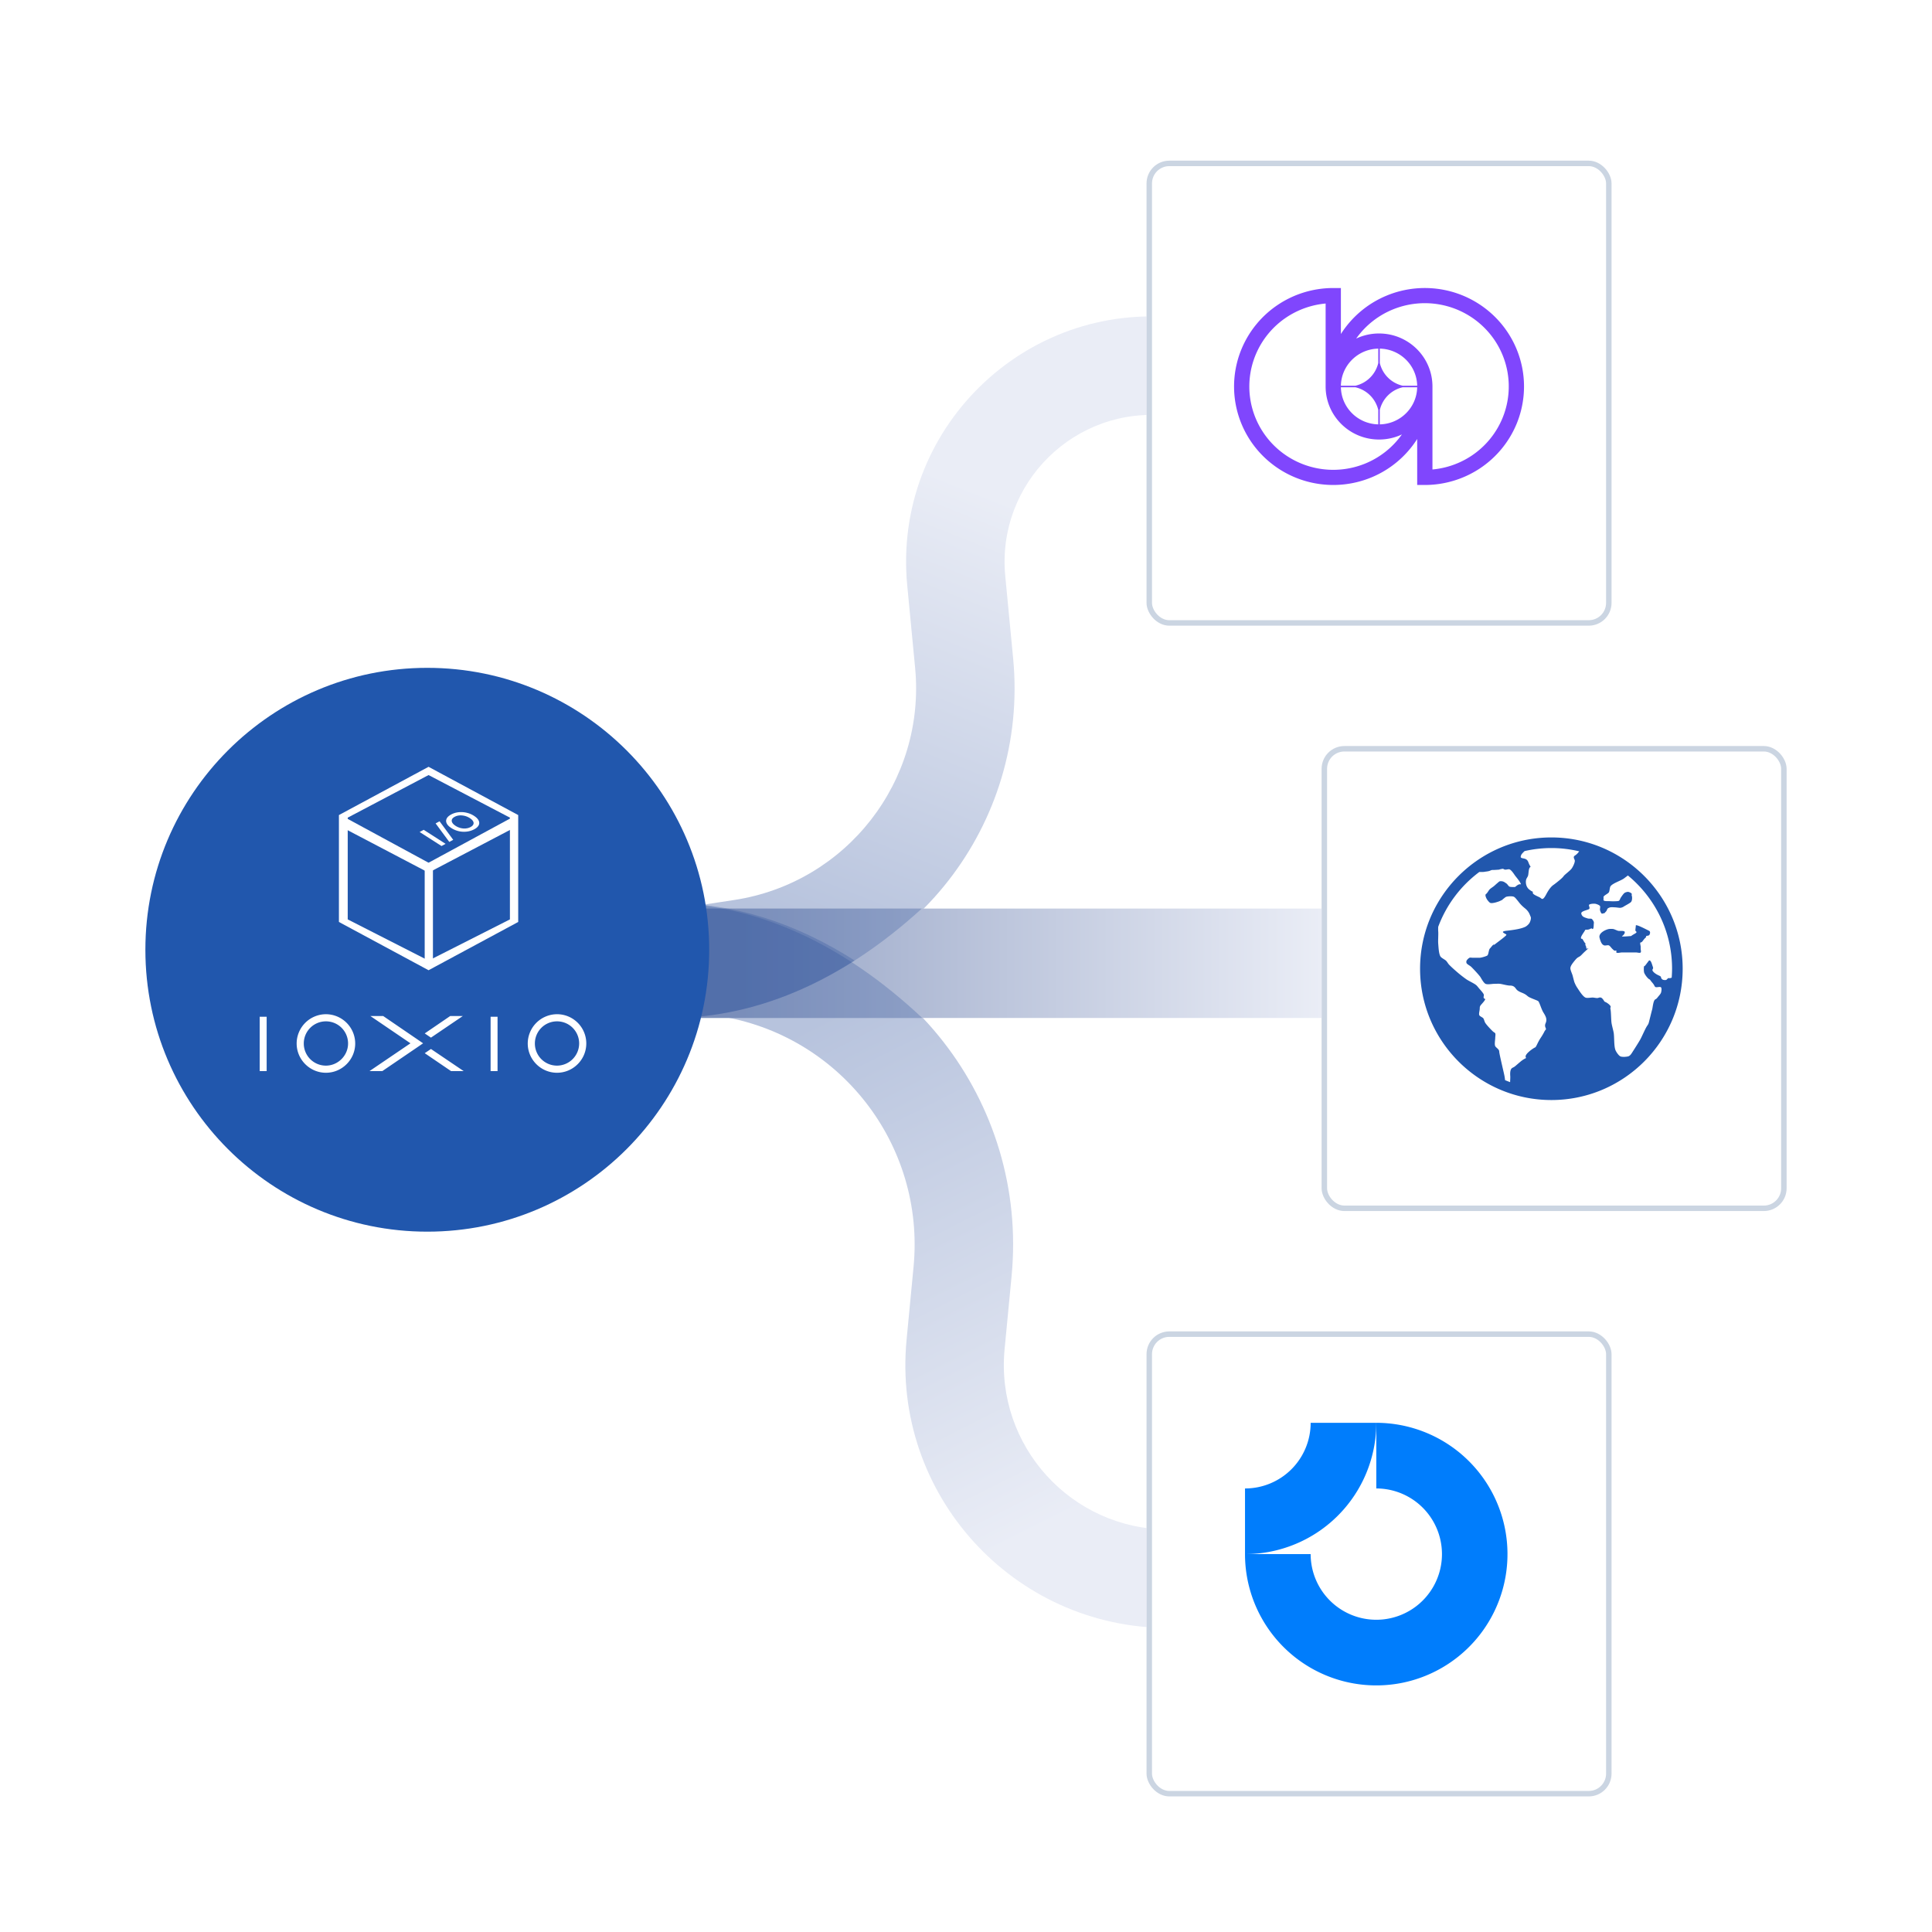 <svg xmlns="http://www.w3.org/2000/svg" fill="none" viewBox="0 0 300 300"><path fill="#fff" d="M0 0h300v300H0z"/><g filter="url(#a)"><g filter="url(#b)"><rect width="72.207" height="72.207" x="205.217" y="113.896" fill="#fff" rx="3.538"/><rect width="71.358" height="71.358" x="205.642" y="114.321" stroke="#CBD5E2" stroke-width=".849" rx="3.113"/></g></g><path fill="#2157AD" d="M253.802 145.013c-.618.344-.441.337-.618.344-.326.015-1.51.138-1.304 0 .206-.137.356-.329.395-.48.013-.051.034-.168 0-.206-.168-.193-.764-.076-1.012-.138-.196-.047-.558-.239-.756-.275a2.715 2.715 0 0 0-.686 0c-.489.09-1.647.618-1.441 1.374.206.755.39 1.053.712 1.167.172.062.56-.069.729 0 .179.074.404.419.549.549.082.074.239.238.343.275.065.022.226-.048.274 0 .049.049-.048.226 0 .275.146.146.618 0 .825 0h2.265c.172 0 .566.121.687 0 .097-.097 0-.412 0-.549v-.344c0-.167-.163-.631 0-.67.069-.016.119.046.342-.256.481-.652.522-.454.481-.652-.026-.128.386-.117.481-.206.124-.118.274-.548 0-.687l-.55-.275c-.36-.179-1.51-.755-1.51-.548 0 .206-.068.548-.068.755 0 .206.48.205-.138.547Z"/><path fill="#2157AD" d="M240.896 130.037c-11.242 0-20.388 9.146-20.388 20.387 0 11.242 9.146 20.389 20.388 20.389s20.388-9.147 20.388-20.389c0-11.241-9.146-20.387-20.388-20.387Zm18.741 20.387c0 .469-.023.931-.057 1.391-.088.026-.164.05-.217.06-.343.069 0 0-.206 0s-.302.22-.411.275c-.108.054-.366.033-.481 0-.13-.035-.344-.206-.344-.411 0-.206-.549-.275-1.03-.687-.479-.412-.257-.515-.205-.686.025-.083-.038-.26-.069-.342-.086-.238-.23-.857-.481-.894-.095-.013-.212.2-.274.275-.133.159-.48.687-.55.62-.069-.067-.092.788 0 1.028.119.308.527.886.824 1.029.144.069 0 0 .412.481.412.48.316.558.482.686.175.138.74-.095.891.069.14.151.063.628 0 .824-.071.223-.342.481-.549.755-.206.274-.32.246-.412.343-.267.286-.343 1.305-.412 1.511-.07.206-.48 1.922-.549 2.128-.068.206-.203.363-.275.48-.303.49-.749 1.557-1.029 2.06-.316.565-1.236 1.99-1.373 2.196-.137.207-.328.37-.481.413-.297.082-.958.134-1.236 0-.274-.134-.639-.679-.754-.961-.252-.624-.169-2.013-.275-2.678-.064-.399-.291-1.176-.343-1.576-.064-.494-.069-1.578-.137-1.99-.069-.412-.045-.319 0-.412.124-.264-.619-.756-.825-.824-.205-.069-.205-.275-.48-.55-.274-.275-.518-.1-.686-.068-.187.034-.565-.06-.755-.069-.292-.013-.904.124-1.168 0-.462-.218-1.014-1.157-1.303-1.579a4.6 4.6 0 0 1-.413-.824c-.068-.205-.205-.772-.275-1.029-.08-.294-.37-.865-.342-1.167.032-.361.411-.824.754-1.236.343-.412.504-.428.687-.549.294-.193.275-.275 1.029-.961.756-.686 0 0 0-.344 0-.343-.22-.483-.137-.617.072-.118 0 0-.275-.48-.274-.481-.234-.293-.343-.344-.32-.151.48-1.097.549-1.304.07-.206.343 0 .755-.206s.31-.012.412 0c.211.026.181-.613.206-.824a.875.875 0 0 0 0-.275c-.045-.14-.211-.413-.342-.481-.139-.071-.412 0-.618-.068-.207-.069-.481-.137-.687-.275-.206-.137-.357-.471-.275-.618.158-.281.962-.412 1.168-.549.205-.137 0-.412 0-.618 0-.206.774-.266 1.029-.206.187.044.585.18.686.343.082.132-.035.468 0 .618.036.149.138.479.274.549.092.048.308-.059.413-.068.072-.007 0 0 .205-.206.207-.207.189-.374.276-.481.072-.09.299-.179.411-.206.201-.047.619-.009.824 0 .191.009.565.079.755.069a1.15 1.15 0 0 0 .549-.206c.206-.137.893-.481 1.099-.686.205-.206.205-.756.137-.961-.069-.206.008-.207 0-.275-.019-.162-.389-.318-.549-.344-.141-.022-.429.062-.549.137-.206.131-.479.555-.618.755-.079.115-.163.4-.275.481-.071.052-.255.06-.343.069a8.575 8.575 0 0 1-1.099 0c-.242-.017-.801.046-.96-.137-.033-.038 0-.106 0-.201v-.146c0-.095-.022-.156 0-.201.113-.244.677-.462.824-.688.135-.209.12-.763.274-.961.377-.485 1.646-.853 2.128-1.235.13-.103.348-.254.552-.423 4.186 3.439 6.862 8.654 6.862 14.482Zm-14.423-18.232a2.36 2.36 0 0 1-.679.672c-.344.205-.018.567 0 .755.03.329-.291.964-.48 1.235-.244.348-1.099.962-1.236 1.167-.137.207-.45.479-.617.619-.235.195-.756.618-.962.754-.206.137-.618.481-1.124 1.442-.506.961-.662.787-.867.618-.294-.244-1.353-.53-1.236-.893.054-.167 0 0-.548-.434-.549-.435-.588-1.164-.481-1.557.039-.148.222-.405.275-.549.123-.331.064-1.154.343-1.372.158-.125 0 0-.275-.755s-.942-.491-1.167-.755c-.068-.081.025-.318.069-.413.055-.122.25-.315.343-.412.044-.045.103-.101.167-.16a18.74 18.74 0 0 1 4.158-.47c1.485 0 2.929.179 4.317.508Zm-15.507 3.208c.938 0 .563-.002 1.098-.069.549-.069.569-.15.756-.206.231-.069 0 0 .961-.069s0 0 .383-.068c.382-.069.441-.138.647 0 .206.138.625-.058.824 0 .292.085.686.685.824.892.137.206.685.824.892 1.235.206.413 0 0-.48.344s-.276.274-.481.274c-.206 0-.585.017-.755-.069-.149-.074-.316-.394-.46-.48-.228-.136-.464-.407-1.01-.343-.116.014-.291.202-.383.275-.143.113-.409.365-.549.481-.167.137-.542.367-.686.53-.149.166-.344.568-.55.705-.206.137.07.709.206.892.101.136.321.423.481.48.243.09.823-.068 1.029-.136.205-.069.275-.069.687-.276.412-.206 0 0 .274-.206.275-.206.356-.302.501-.342.277-.078.882-.11 1.147 0 .179.073.424.399.549.548.274.325.481.687 1.167 1.236.686.549.755 1.029.893 1.304.137.275-.069.824-.206 1.03-.138.206-.431.46-.618.549-.676.322-1.717.481-2.932.617-1.213.138-.021.481 0 .619.023.137-1.119.961-1.737 1.441-.618.48 0 0-.206.069s-.412.413-.618.619c-.206.205-.206.96-.412 1.097-.206.139-.962.344-1.167.344h-1.098c-.206 0-.369-.046-.481 0-.156.065-.415.323-.481.48a.59.59 0 0 0 0 .343c.096.198.526.401.688.549.394.362 1.304 1.374 1.442 1.58.137.205.515.946.823 1.097.308.152 1.029 0 1.373 0 .216 0 .649-.026.864 0 .404.049 1.127.275 1.603.275s.688.227.828.412c.178.236.275.412.962.687.685.274.769.449 1.015.618.345.236 1.318.548 1.523.686.207.137.482 1.235.825 1.784.343.55.618 1.03.343 1.648-.275.618.206.824 0 1.029-.206.206-.206.413-.755 1.236-.549.824-.687 1.441-.892 1.51-.206.068-1.66 1.037-1.442 1.51.122.266 0 0-.891.755-.893.755-.756.687-1.168.893-.412.206-.367.967-.343 1.304.015.223-.017.576-.022.923a20.094 20.094 0 0 1-.787-.31 8.78 8.78 0 0 0-.084-.613c-.068-.412-.824-3.501-.824-3.844 0-.344-.504-.593-.618-.824-.143-.293 0-.978 0-1.304 0-.172.075-.531 0-.687-.047-.099-.264-.198-.343-.274-.333-.317-.974-.985-1.219-1.374-.1-.157-.178-.538-.291-.686-.119-.155-.54-.3-.618-.48-.109-.253.068-.686.068-1.098 0-.413.206-.481.638-1.03.433-.549.05-.343-.02-.549-.069-.206.07-.343 0-.55-.069-.206-.499-.681-.686-.891-.12-.137-.34-.433-.48-.55-.337-.28-1.147-.647-1.511-.892a19.343 19.343 0 0 1-1.167-.892c-.41-.343-1.219-1.047-1.578-1.441-.115-.129-.291-.428-.412-.55-.198-.2-.746-.445-.893-.686-.259-.433-.299-1.487-.342-1.991-.041-.479.044-1.443 0-1.923-.015-.156-.007-.403-.005-.671a18.816 18.816 0 0 1 6.387-8.526Z"/><path fill="url(#c)" fill-rule="evenodd" d="m104.679 156.709 6.805 1.033c18.858 2.863 32.192 19.96 30.375 38.947l-1.087 11.364c-2.295 23.986 16.564 44.736 40.659 44.736v-15.291c-15.075 0-26.874-12.982-25.438-27.988l1.088-11.365c2.59-27.066-16.42-51.44-43.302-55.52l-6.806-1.033-2.294 15.117Z" clip-rule="evenodd"/><path fill="url(#d)" fill-rule="evenodd" d="m104.679 141.167 9.302-1.412c17.457-2.65 29.801-18.477 28.119-36.053l-1.224-12.794c-2.309-24.129 18.184-44.261 42.268-41.525l-1.726 15.193c-14.428-1.639-26.704 10.421-25.321 24.876l1.224 12.793c2.456 25.656-15.564 48.76-41.045 52.628l-9.303 1.412-2.294-15.118Z" clip-rule="evenodd"/><path fill="url(#e)" d="M61.652 141.08h143.565v16.99H61.652z"/><g filter="url(#f)"><g filter="url(#g)"><rect width="72.207" height="72.207" x="178.033" y="204.793" fill="#fff" rx="3.538"/><rect width="71.358" height="71.358" x="178.458" y="205.217" stroke="#CBD5E2" stroke-width=".849" rx="3.113"/></g></g><g filter="url(#h)"><g filter="url(#i)"><rect width="72.207" height="72.207" x="178.033" y="23" fill="#fff" rx="3.538"/><rect width="71.358" height="71.358" x="178.458" y="23.425" stroke="#CBD5E2" stroke-width=".849" rx="3.113"/></g><g clip-path="url(#j)"><path fill="#8046FD" fill-rule="evenodd" d="M192.798 53.677a15.19 15.19 0 0 0-.877 8.835 15.264 15.264 0 0 0 4.216 7.829 15.436 15.436 0 0 0 7.886 4.185c2.988.59 6.085.287 8.899-.87a15.38 15.38 0 0 0 7.139-5.978v7.142h1.185c3.046 0 6.024-.897 8.557-2.578a15.316 15.316 0 0 0 5.673-6.862 15.188 15.188 0 0 0 .877-8.835 15.263 15.263 0 0 0-4.216-7.829 15.435 15.435 0 0 0-7.886-4.185 15.51 15.51 0 0 0-8.9.87 15.379 15.379 0 0 0-7.138 5.978v-7.141h-1.185c-3.046 0-6.024.896-8.557 2.577a15.316 15.316 0 0 0-5.673 6.862Zm13.045 5.852V46.644a13.1 13.1 0 0 0-6.056 2.127 12.958 12.958 0 0 0-4.8 5.806 12.854 12.854 0 0 0-.742 7.476 12.916 12.916 0 0 0 3.567 6.624 13.065 13.065 0 0 0 6.673 3.541c2.529.5 5.149.243 7.531-.736a13.021 13.021 0 0 0 5.673-4.511 8.312 8.312 0 0 1-3.552.791c-4.581 0-8.294-3.686-8.294-8.233Zm16.588 12.884V59.53c0-4.548-3.714-8.234-8.294-8.234a8.309 8.309 0 0 0-3.552.791 13.015 13.015 0 0 1 5.673-4.511 13.124 13.124 0 0 1 7.531-.736c2.528.499 4.85 1.731 6.673 3.54a12.862 12.862 0 0 1 2.825 14.1 12.958 12.958 0 0 1-4.8 5.808 13.101 13.101 0 0 1-6.056 2.126Zm-8.413-7.004c-3.177-.062-5.742-2.608-5.804-5.763h2.241a4.729 4.729 0 0 1 3.563 3.537v2.226Zm.237 0c3.178-.062 5.743-2.608 5.805-5.763h-2.241a4.729 4.729 0 0 0-3.564 3.538v2.225Zm5.805-5.998c-.062-3.155-2.627-5.7-5.805-5.763v2.225a4.73 4.73 0 0 0 3.563 3.538h2.242Zm-6.042-5.763c-3.177.062-5.742 2.608-5.804 5.763h2.242a4.728 4.728 0 0 0 3.562-3.537v-2.226Z" clip-rule="evenodd"/></g></g><g fill="#007DFC" fill-rule="evenodd" clip-path="url(#k)" clip-rule="evenodd"><path d="M219.376 232.845a10.199 10.199 0 0 0-5.664-1.718v-10.194a20.39 20.39 0 0 1 3.978 40.384 20.388 20.388 0 0 1-24.366-19.996h10.194a10.199 10.199 0 0 0 6.293 9.418 10.194 10.194 0 0 0 9.565-17.894Z"/><path d="M203.518 220.933a10.187 10.187 0 0 1-10.194 10.194v10.194c2.678 0 5.329-.527 7.802-1.552a20.376 20.376 0 0 0 11.034-11.034 20.379 20.379 0 0 0 1.552-7.802h-10.194Z"/></g><path fill="#254A98" fill-opacity=".26" fill-rule="evenodd" d="M82.04 158.07h22.038c13.702 0 26.995-5.962 39.059-16.99H82.04v16.99Z" clip-rule="evenodd"/><path fill="#254A98" fill-opacity=".26" fill-rule="evenodd" d="M103.333 140.231c14.013.031 27.596 6.297 39.871 17.839H81.191v-17.839h22.142Z" clip-rule="evenodd"/><path fill="#254A98" fill-opacity=".26" fill-rule="evenodd" d="M82.04 140.231v17.838h22.038c9.856 0 19.499-3.084 28.626-8.919-9.127-5.835-18.77-8.919-28.626-8.919H82.04Z" clip-rule="evenodd"/><circle cx="66.35" cy="147.477" r="43.775" fill="#2157AD"/><path fill="#fff" fill-rule="evenodd" d="M50.61 157.487a4.559 4.559 0 0 0-4.546 4.546c0 2.5 2.046 4.545 4.546 4.545 2.5 0 4.546-2.045 4.546-4.545a4.559 4.559 0 0 0-4.546-4.546Zm0 7.983a3.431 3.431 0 0 1-3.438-3.437 3.431 3.431 0 0 1 3.438-3.438 3.431 3.431 0 0 1 3.438 3.438c0 1.875-1.563 3.437-3.438 3.437Zm-9.204-7.586h-1.08v8.438h1.08v-8.438Zm34.774 0h1.08v8.438h-1.08v-8.438Zm10.314-.397a4.559 4.559 0 0 0-4.546 4.546c0 2.5 2.045 4.545 4.546 4.545 2.5 0 4.545-2.045 4.545-4.545a4.54 4.54 0 0 0-4.545-4.546Zm0 7.983a3.431 3.431 0 0 1-3.438-3.437 3.431 3.431 0 0 1 3.438-3.438 3.431 3.431 0 0 1 3.437 3.438 3.45 3.45 0 0 1-3.437 3.437Zm-28.979-7.699h1.989l5.2 3.551.994.682-.995.682-5.341 3.637h-1.989l6.364-4.319-6.222-4.233Zm8.438 5.768 4.091 2.784h1.96l-5.085-3.438-.966.654Zm3.95-5.768h1.96l-4.944 3.352-.966-.653 3.95-2.699ZM65.946 150.23v-16.221h1.28v16.221h-1.28Z" clip-rule="evenodd"/><path fill="#fff" fill-rule="evenodd" d="M53.118 128.46v-1.776l13.428 7.28 13.429-7.28v1.776l-13.428 7.043-13.429-7.043Z" clip-rule="evenodd"/><path fill="#fff" fill-rule="evenodd" d="m66.547 119.069 13.92 7.495v16.598l-13.92 7.495-13.92-7.495v-16.598l13.92-7.495Zm-12.553 7.893v15.802l12.553 6.399 12.632-6.399v-15.802l-12.632-6.612-12.553 6.612Z" clip-rule="evenodd"/><path fill="#fff" d="m68.556 131.368-3.396-2.175.633-.341 3.4 2.181-.637.335Zm1.207-.638-2.122-2.872.614-.33 2.12 2.88-.612.322Zm3.848-1.944a3.147 3.147 0 0 1-.85.3 3.622 3.622 0 0 1-2.918-.675 2.41 2.41 0 0 1-.2-.176 1.711 1.711 0 0 1-.156-.181 1.347 1.347 0 0 1-.116-.187 1.011 1.011 0 0 1-.071-.189.766.766 0 0 1-.01-.372.876.876 0 0 1 .064-.184c.03-.063.066-.122.108-.178.046-.06.098-.116.154-.167.063-.058.13-.11.2-.158a2.964 2.964 0 0 1 1.1-.453 3.48 3.48 0 0 1 .624-.064c.105-.002.21 0 .315.008a3.467 3.467 0 0 1 .628.097 3.552 3.552 0 0 1 1.382.66c.068.055.134.115.196.177.055.057.106.117.153.181.043.059.08.122.112.187.029.06.051.123.067.187a.78.78 0 0 1-.066.549c-.03.061-.068.12-.111.174-.048.059-.1.115-.156.165a1.87 1.87 0 0 1-.2.155c-.08.053-.163.102-.248.146l-.001-.002Zm-.557-.357a1.355 1.355 0 0 0 .278-.191.717.717 0 0 0 .163-.218.521.521 0 0 0 .045-.238.536.536 0 0 0-.023-.122.673.673 0 0 0-.053-.126.932.932 0 0 0-.083-.125 1.348 1.348 0 0 0-.249-.245 2.6 2.6 0 0 0-1.158-.513 2.87 2.87 0 0 0-.416-.041c-.069-.001-.138 0-.206.008a2.082 2.082 0 0 0-.391.069 1.805 1.805 0 0 0-.507.236c-.044.03-.085.063-.123.099a.716.716 0 0 0-.092.108.564.564 0 0 0-.094.235.612.612 0 0 0 .083.374 1.27 1.27 0 0 0 .198.252 2.417 2.417 0 0 0 .491.349c.063.034.126.067.19.093a3.022 3.022 0 0 0 .4.139 2.843 2.843 0 0 0 .409.07c.07.006.133.009.2.009.066 0 .133 0 .2-.009.066-.01.132-.016.2-.028a1.744 1.744 0 0 0 .367-.107c.057-.023.112-.048.166-.077l.005-.001Z"/><defs><filter id="a" width="74.155" height="74.155" x="204.244" y="113.409" color-interpolation-filters="sRGB" filterUnits="userSpaceOnUse"><feFlood flood-opacity="0" result="BackgroundImageFix"/><feColorMatrix in="SourceAlpha" result="hardAlpha" values="0 0 0 0 0 0 0 0 0 0 0 0 0 0 0 0 0 0 127 0"/><feOffset dy=".487"/><feGaussianBlur stdDeviation=".487"/><feComposite in2="hardAlpha" operator="out"/><feColorMatrix values="0 0 0 0 0.063 0 0 0 0 0.094 0 0 0 0 0.157 0 0 0 0.05 0"/><feBlend in2="BackgroundImageFix" result="effect1_dropShadow_155_915"/><feBlend in="SourceGraphic" in2="effect1_dropShadow_155_915" result="shape"/></filter><filter id="b" width="79.315" height="79.315" x="201.664" y="111.803" color-interpolation-filters="sRGB" filterUnits="userSpaceOnUse"><feFlood flood-opacity="0" result="BackgroundImageFix"/><feColorMatrix in="SourceAlpha" result="hardAlpha" values="0 0 0 0 0 0 0 0 0 0 0 0 0 0 0 0 0 0 127 0"/><feMorphology in="SourceAlpha" operator="dilate" radius=".487" result="effect1_dropShadow_155_915"/><feOffset dy="1.46"/><feGaussianBlur stdDeviation="1.534"/><feComposite in2="hardAlpha" operator="out"/><feColorMatrix values="0 0 0 0 0 0 0 0 0 0 0 0 0 0 0 0 0 0 0.08 0"/><feBlend in2="BackgroundImageFix" result="effect1_dropShadow_155_915"/><feBlend in="SourceGraphic" in2="effect1_dropShadow_155_915" result="shape"/></filter><filter id="f" width="74.155" height="74.155" x="177.06" y="204.306" color-interpolation-filters="sRGB" filterUnits="userSpaceOnUse"><feFlood flood-opacity="0" result="BackgroundImageFix"/><feColorMatrix in="SourceAlpha" result="hardAlpha" values="0 0 0 0 0 0 0 0 0 0 0 0 0 0 0 0 0 0 127 0"/><feOffset dy=".487"/><feGaussianBlur stdDeviation=".487"/><feComposite in2="hardAlpha" operator="out"/><feColorMatrix values="0 0 0 0 0.063 0 0 0 0 0.094 0 0 0 0 0.157 0 0 0 0.05 0"/><feBlend in2="BackgroundImageFix" result="effect1_dropShadow_155_915"/><feBlend in="SourceGraphic" in2="effect1_dropShadow_155_915" result="shape"/></filter><filter id="g" width="79.315" height="79.315" x="174.48" y="202.699" color-interpolation-filters="sRGB" filterUnits="userSpaceOnUse"><feFlood flood-opacity="0" result="BackgroundImageFix"/><feColorMatrix in="SourceAlpha" result="hardAlpha" values="0 0 0 0 0 0 0 0 0 0 0 0 0 0 0 0 0 0 127 0"/><feMorphology in="SourceAlpha" operator="dilate" radius=".487" result="effect1_dropShadow_155_915"/><feOffset dy="1.46"/><feGaussianBlur stdDeviation="1.534"/><feComposite in2="hardAlpha" operator="out"/><feColorMatrix values="0 0 0 0 0 0 0 0 0 0 0 0 0 0 0 0 0 0 0.08 0"/><feBlend in2="BackgroundImageFix" result="effect1_dropShadow_155_915"/><feBlend in="SourceGraphic" in2="effect1_dropShadow_155_915" result="shape"/></filter><filter id="h" width="74.155" height="74.155" x="177.06" y="22.513" color-interpolation-filters="sRGB" filterUnits="userSpaceOnUse"><feFlood flood-opacity="0" result="BackgroundImageFix"/><feColorMatrix in="SourceAlpha" result="hardAlpha" values="0 0 0 0 0 0 0 0 0 0 0 0 0 0 0 0 0 0 127 0"/><feOffset dy=".487"/><feGaussianBlur stdDeviation=".487"/><feComposite in2="hardAlpha" operator="out"/><feColorMatrix values="0 0 0 0 0.063 0 0 0 0 0.094 0 0 0 0 0.157 0 0 0 0.05 0"/><feBlend in2="BackgroundImageFix" result="effect1_dropShadow_155_915"/><feBlend in="SourceGraphic" in2="effect1_dropShadow_155_915" result="shape"/></filter><filter id="i" width="79.315" height="79.315" x="174.48" y="20.907" color-interpolation-filters="sRGB" filterUnits="userSpaceOnUse"><feFlood flood-opacity="0" result="BackgroundImageFix"/><feColorMatrix in="SourceAlpha" result="hardAlpha" values="0 0 0 0 0 0 0 0 0 0 0 0 0 0 0 0 0 0 127 0"/><feMorphology in="SourceAlpha" operator="dilate" radius=".487" result="effect1_dropShadow_155_915"/><feOffset dy="1.46"/><feGaussianBlur stdDeviation="1.534"/><feComposite in2="hardAlpha" operator="out"/><feColorMatrix values="0 0 0 0 0 0 0 0 0 0 0 0 0 0 0 0 0 0 0.08 0"/><feBlend in2="BackgroundImageFix" result="effect1_dropShadow_155_915"/><feBlend in="SourceGraphic" in2="effect1_dropShadow_155_915" result="shape"/></filter><linearGradient id="c" x1="162.318" x2="123.666" y1="237.074" y2="160.194" gradientUnits="userSpaceOnUse"><stop stop-color="#EAEDF6"/><stop offset="1" stop-color="#B7C3DD"/></linearGradient><linearGradient id="d" x1="155.097" x2="127.913" y1="77.368" y2="145.328" gradientUnits="userSpaceOnUse"><stop stop-color="#EAEDF6"/><stop offset="1" stop-color="#B7C3DD"/></linearGradient><linearGradient id="e" x1="205.217" x2="115.171" y1="151.699" y2="151.699" gradientUnits="userSpaceOnUse"><stop stop-color="#EAEDF6"/><stop offset="1" stop-color="#98A6C7"/></linearGradient><clipPath id="j"><path fill="#fff" d="M191.625 44.237h45.023V74.82h-45.023z"/></clipPath><clipPath id="k"><path fill="#fff" d="M193.324 220.933H234.1v40.776h-40.776z"/></clipPath></defs></svg>

